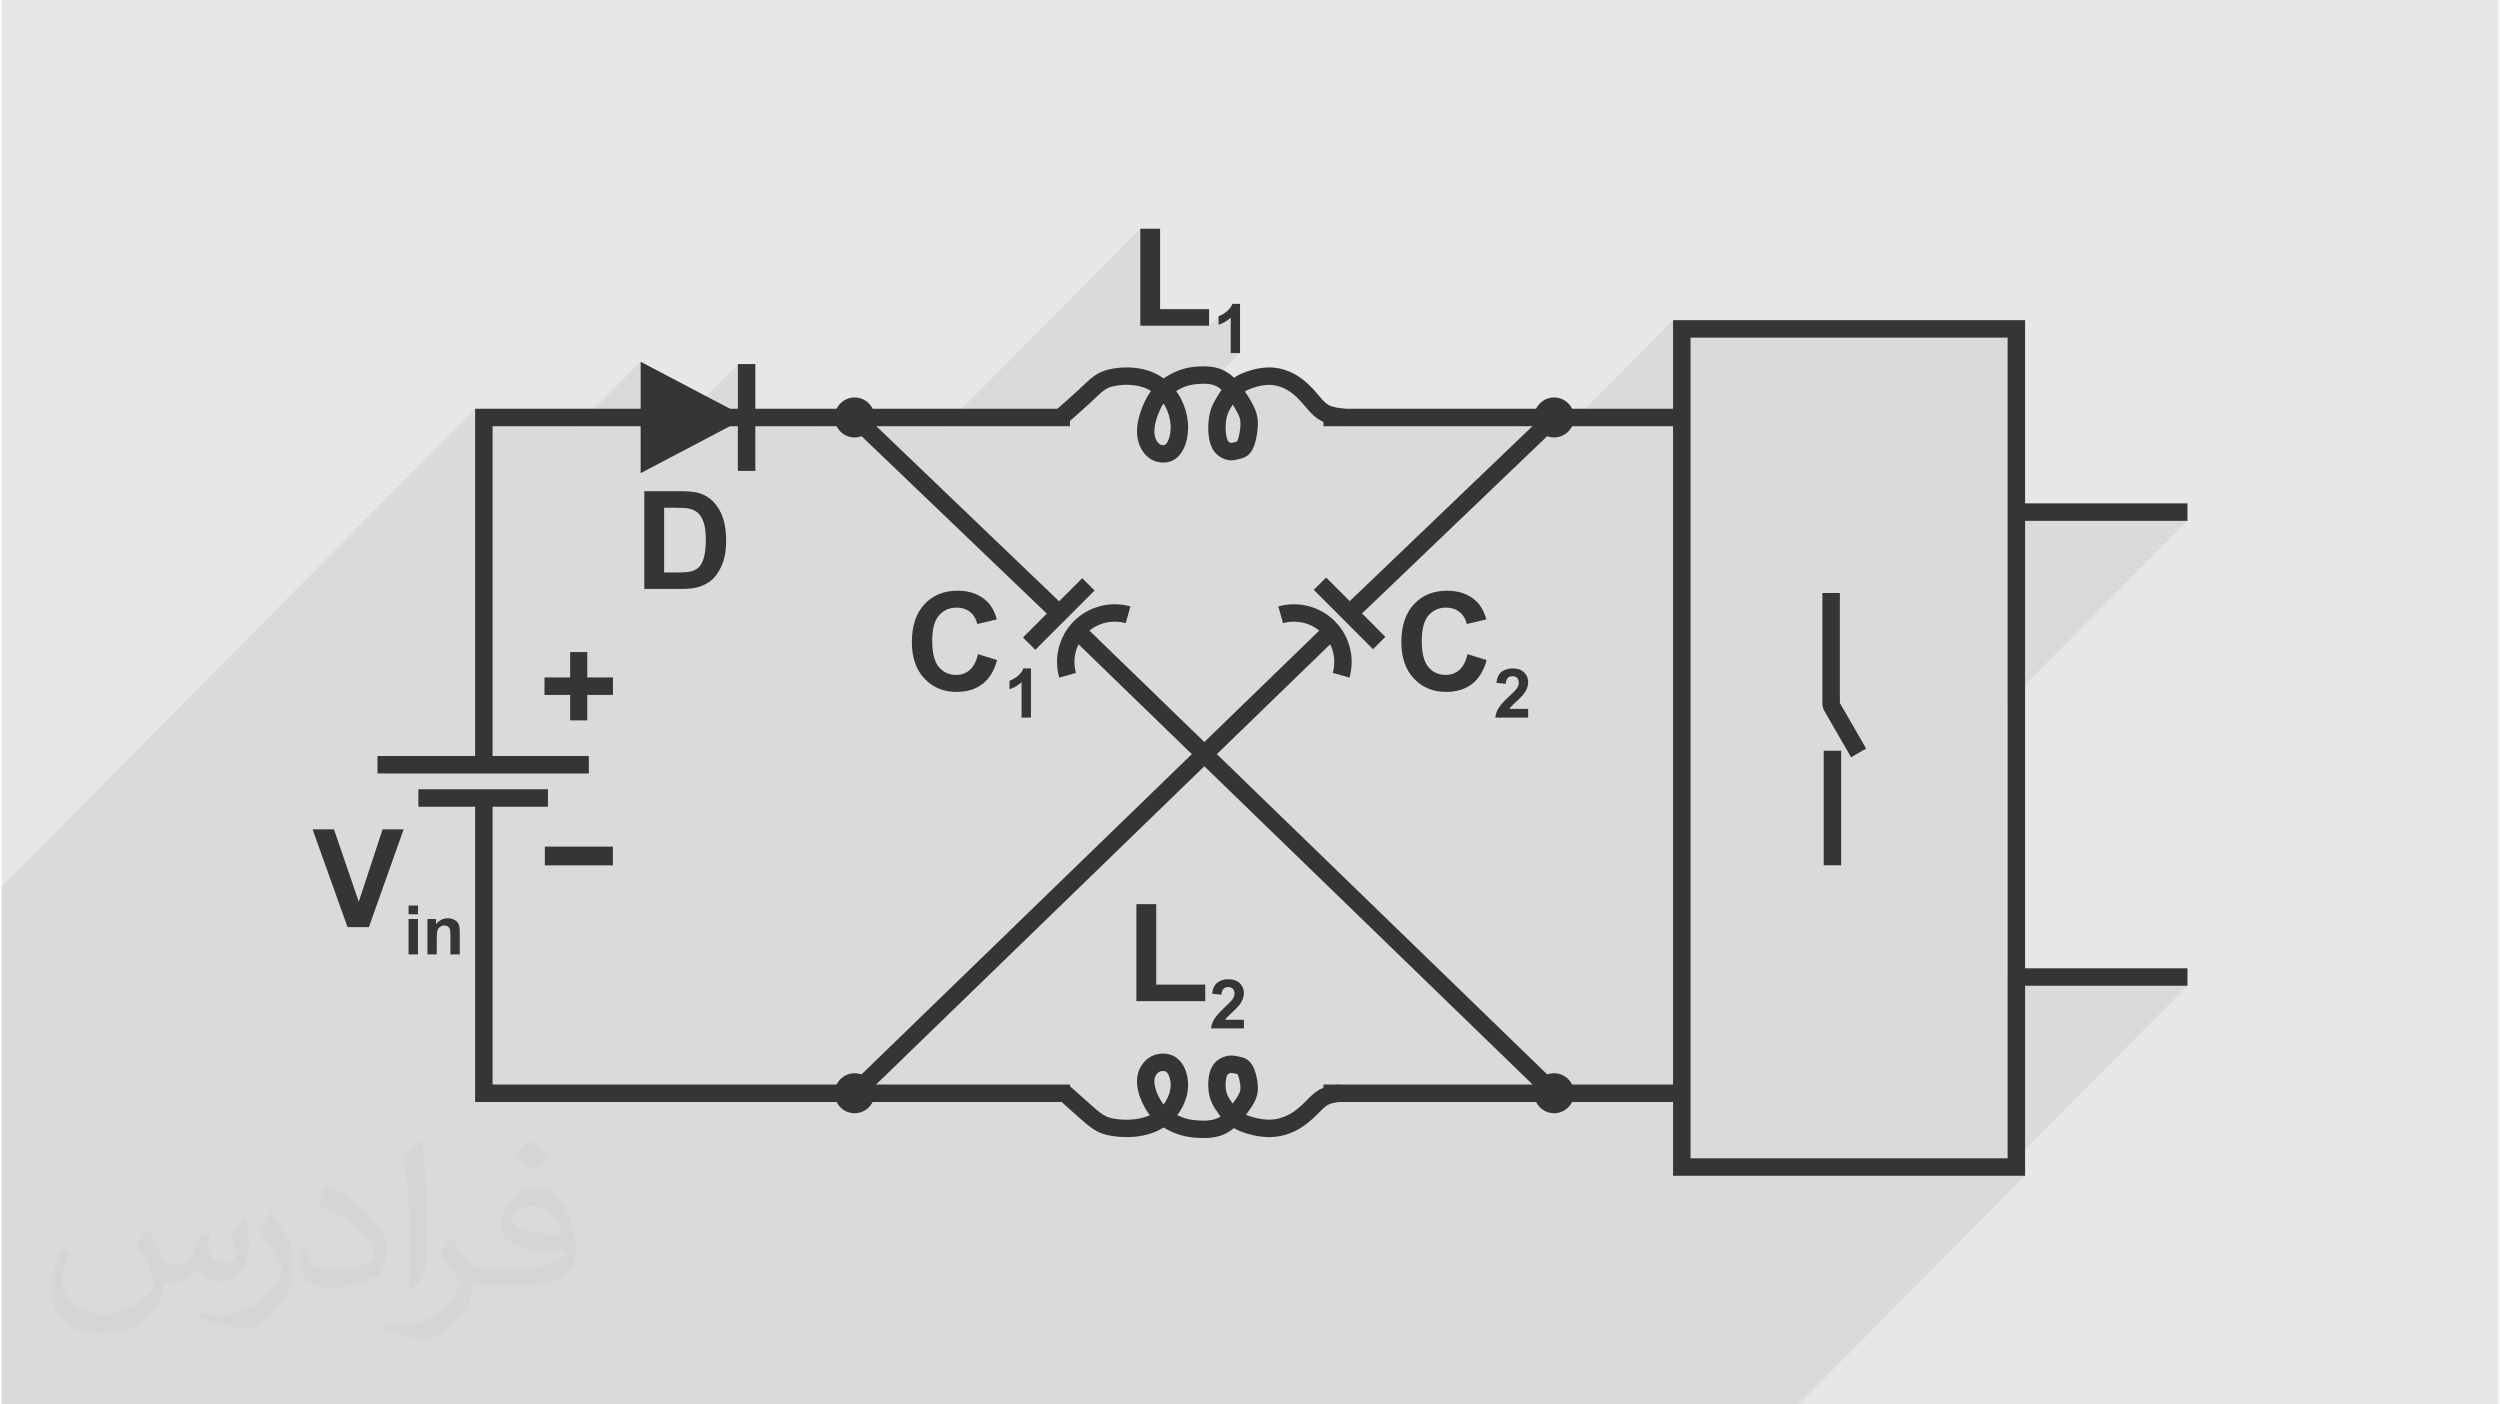 <?xml version="1.0" encoding="UTF-8"?>
<!DOCTYPE svg PUBLIC "-//W3C//DTD SVG 1.0//EN" "http://www.w3.org/TR/2001/REC-SVG-20010904/DTD/svg10.dtd">
<!-- Creator: CorelDRAW 2017 -->
<svg xmlns="http://www.w3.org/2000/svg" xml:space="preserve" width="356px" height="200px" version="1.0" shape-rendering="geometricPrecision" text-rendering="geometricPrecision" image-rendering="optimizeQuality" fill-rule="evenodd" clip-rule="evenodd" viewBox="0 0 35600 20025" xmlns:xlink="http://www.w3.org/1999/xlink">
 <g id="svg2">
  <g id="_2209722662368">
   <path fill="#E6E7E8" d="M0 0l35600 0 0 20025 -35600 0 0 -20025z"/>
   <path fill="#373435" fill-opacity="0.031" d="M2102 17538c67,103 111,202 155,311 31,64 48,183 198,183 44,0 107,-14 163,-45 63,-33 111,-82 135,-159l61 -201 145 -72 10 10c-19,76 -24,148 -24,206 0,169 145,233 262,233 68,0 128,-33 128,-95 0,-81 -34,-216 -78,-338 68,-68 136,-136 214,-191l12 6c34,144 53,286 53,381 0,92 -41,195 -75,263 -70,132 -194,237 -344,237 -114,0 -240,-57 -327,-163l-5 0c-83,101 -209,194 -412,194l-63 0c-10,134 -39,229 -82,313 -122,237 -480,404 -817,404 -470,0 -705,-272 -705,-632 0,-223 72,-431 184,-577l92 37c-70,134 -116,261 -116,385 0,338 274,499 591,499 293,0 657,-188 722,-404 -24,-237 -114,-348 -250,-565 42,-72 95,-144 160,-220l13 0zm5414 -1273c99,62 196,136 290,221 -53,74 -118,142 -201,201 -94,-76 -189,-142 -286,-212 66,-74 131,-146 197,-210zm51 925c-160,0 -291,105 -291,183 0,167 320,219 702,217 -48,-196 -215,-400 -411,-400zm-359 894c208,0 390,-6 528,-41 155,-39 286,-118 286,-171 0,-15 0,-31 -5,-46 -87,9 -186,9 -274,9 -281,0 -496,-64 -581,-223 -22,-43 -36,-93 -36,-148 0,-153 65,-303 181,-406 97,-84 204,-138 313,-138 196,0 354,159 463,408 60,136 101,292 101,490 0,132 -36,243 -118,326 -153,148 -434,204 -865,204l-197 0 0 0 -51 0c-106,0 -184,-19 -244,-66l-10 0c2,24 5,49 5,72 0,97 -32,220 -97,319 -192,286 -400,410 -579,410 -182,0 -405,-70 -606,-161l36 -70c66,27 155,45 279,45 325,0 751,-313 804,-617 -12,-25 -33,-58 -65,-93 -94,-113 -155,-208 -211,-307 49,-95 92,-171 134,-239l16 -2c139,282 265,445 546,445l43 0 0 0 204 0zm-1406 299c24,-130 26,-276 26,-412l0 -202c0,-377 -48,-925 -87,-1281 68,-75 163,-161 238,-219l21 6c51,449 64,971 64,1450 0,126 -5,250 -17,340 -8,114 -73,200 -214,332l-31 -14zm-1447 -596c7,177 94,317 397,317 189,0 349,-49 526,-133 31,-15 48,-33 48,-50 0,-111 -84,-257 -228,-391 -138,-126 -322,-237 -494,-311 -58,-25 -77,-52 -77,-76 0,-52 68,-159 123,-235l20 -2c196,103 416,255 579,426 148,157 240,315 240,488 0,128 -39,250 -102,361 -216,109 -446,191 -674,191 -276,0 -465,-129 -465,-434 0,-33 0,-85 12,-151l95 0zm-500 -502l172 278c63,103 121,214 121,391l0 227c0,183 -117,379 -306,572 -147,132 -278,188 -399,188 -180,0 -386,-56 -623,-159l26 -70c76,21 163,37 270,37 341,-2 690,-251 850,-556 19,-35 27,-68 27,-91 0,-35 -20,-74 -34,-109 -87,-165 -184,-315 -291,-453 56,-88 111,-173 172,-257l15 2z"/>
   <path fill="#373435" fill-opacity="0.078" d="M997 20025l-18 0 -803 0 -46 0 -87 0 -43 0 0 -135 0 -18 0 -135 0 -88 0 -49 0 -77 0 -44 0 -13 0 -35 0 -3 0 -63 0 -133 0 -205 0 -67 0 -68 0 -123 0 -62 0 -8 0 -65 0 -129 0 -15 0 -36 0 -117 0 -111 0 -28 0 -5 0 -71 0 -31 0 -94 0 -28 0 -127 0 -18 0 -102 0 -4 0 -71 0 -86 0 -60 0 -21 0 -8 0 -163 0 -1 0 -56 0 -479 0 -99 0 -236 0 -129 0 -9 0 -47 0 -64 0 -245 0 -157 0 -638 0 -794 0 -1212 0 -500 6752 -6815 0 500 249 -251 1201 0 910 -919 0 794 0 125 508 0 878 -886 0 827 124 -66 -123 125 1139 0 323 -326 -35 42 -26 48 -17 54 -5 57 5 58 17 53 7 14 130 0 212 -214 223 214 974 0 2790 -2816 0 1383 981 0 -890 898 1 0 1024 -1033 0 23 198 -199 -7 15 -7 15 -9 15 -10 14 -11 14 -12 13 -142 143 0 69 25 -9 23 -10 23 -11 22 -12 21 -14 20 -14 20 -16 19 -16 0 505 133 0 -439 443 8 1 10 1 8 2 8 2 8 2 8 2 8 2 7 2 8 3 7 3 7 2 7 3 6 4 7 3 7 3 6 4 6 4 6 4 6 3 5 4 5 4 5 4 6 5 5 4 5 5 5 5 -6 9 -6 9 -6 9 -6 9 -6 9 -5 9 -6 9 -5 9 -7 10 -7 11 -7 11 -6 12 -7 11 -6 11 -7 12 -6 12 -6 12 -7 12 -6 13 -6 13 -6 13 -5 13 -6 13 -5 14 -5 14 -4 15 -5 14 -4 14 -3 14 -3 14 -3 15 -3 14 -2 14 -2 14 -2 14 -2 15 -1 15 -1 15 -1 15 -1 16 -1 15 0 16 0 15 0 8 523 -528 9 -5 11 -6 12 -6 13 -6 13 -6 14 -6 14 -5 14 -6 15 -5 17 -6 18 -5 18 -5 18 -5 18 -5 19 -4 19 -3 19 -3 16 -2 16 -2 16 -1 15 -1 17 -1 15 0 16 1 16 1 16 2 16 2 16 3 16 3 16 4 15 4 15 5 15 5 0 0 17 7 17 7 16 7 16 8 15 8 15 9 15 9 14 9 14 10 14 10 14 10 13 11 13 11 13 11 13 12 12 12 13 12 12 13 12 12 12 13 12 13 12 13 11 13 11 14 24 27 23 27 24 28 24 26 25 26 27 24 18 15 116 -116 0 186 34 13 41 13 41 10 41 8 42 7 42 5 43 6 3 0 -1 1 2478 0 323 -326 -35 42 -26 48 -17 54 -5 57 5 58 17 53 7 14 305 0 37 -35 -35 35 148 0 1497 -1512 0 500 249 -251 4521 0 0 2489 124 -126 0 249 2440 0 -2564 2588 0 3918 124 -126 0 249 2440 0 -2684 2709 369 0 -3231 3261 -369 0 -127 0 -2313 0 -246 0 -1964 0 -948 0 -970 0 -71 0 -249 0 -223 0 -400 0 -403 0 -17 0 -93 0 -482 0 -501 0 -82 0 -78 0 -87 0 -1190 0 -129 0 -18 0 0 0 -11 0 -44 0 -32 0 -68 0 -7 0 -143 0 -28 0 -16 0 -1 0 0 0 -140 0 -227 0 -197 0 -80 0 -27 0 -55 0 -52 0 -29 0 -111 0 -81 0 -10 0 -7 0 -15 0 -15 0 -15 0 -5 0 0 0 -15 0 -36 0 -73 0 -6 0 -25 0 -59 0 -1 0 -55 0 -2 0 -20 0 -29 0 -39 0 -40 0 -3 0 -12 0 -8 0 0 0 -50 0 -1 0 -47 0 -67 0 -14 0 -23 0 -76 0 -7 0 -53 0 -11 0 -71 0 -10 0 -63 0 -11 0 -31 0 -21 0 -34 0 -42 0 -5 0 -90 0 -31 0 -17 0 -20 0 -17 0 -6 0 -9 0 -62 0 -8 0 -37 0 0 0 -7 0 -11 0 -22 0 -14 0 -6 0 -14 0 -11 0 -1 0 -74 0 -27 0 -29 0 -7 0 -54 0 -5 0 -11 0 -44 0 -30 0 -17 0 -9 0 -5 0 -22 0 -3 0 -6 0 -6 0 -79 0 -95 0 0 0 -11 0 -8 0 -47 0 -92 0 -85 0 -76 0 -166 0 -81 0 -17 0 -213 0 -73 0 -107 0 -195 0 -28 0 -213 0 -668 0 -86 0 -101 0 -60 0 -64 0 -2 0 -52 0 -188 0 -51 0 -78 0 -148 0 -18 0 -131 0 -11 0 -41 0 -225 0 -2 0 -71 0 -77 0 -201 0 -58 0 -169 0 -130 0 -33 0 -271 0 -1617 0 -3 0 -282 0 -37 0 -6 0 -12 0 -72 0 -61 0 -28 0 -31 0 -95 0 -112 0 -80 0 -50 0 -29 0 -4 0 -30 0 -18 0 -4 0 -19 0 -10 0 -42 0 -15 0 -4 0 -1 0 -21 0 -23 0 -24 0 -30 0 -16 0 -1 0 -6 0 -61 0 -8 0 -23 0 -22 0 -22 0 -11 0 0 0 -37 0 0 0 -57 0 -3 0 -1 0 -1 0 -14 0 -20 0 0 0 -53 0 -6 0 -54 0 -7 0 -19 0 -14 0 -20 0 -59 0 -20 0 -24 0 -28 0 -77 0 -5 0 -15 0 -36 0 -3 0 -7 0 -3 0 -33 0 -20 0 -7 0 -34 0 -64 0 -11 0 -71 0 -56 0 -21 0 -16 0 -1 0 -23 0 -25 0 -1 0 -26 0 -23 0 -52 0 -23 0 -5 0 -18 0 -62 0 -1 0 -19 0 -68 0 -4 0 -61 0 -5 0 -45 0 -33 0 -53 0 -49 0 -9 0 -2 0 -18 0 -20 0 -7 0 -5 0 -80 0 -98 0 -29 0 -47 0 -6 0 -61 0 -5 0 -29 0 -39 0 -30 0 -23 0 0 0 -56 0 -69 0 -106 0 -138 0 -120 0 -66 0 -11 0 -21 0 -16 0 -5 0 -19 0 -24 0 -228 0 -103 0z"/>
   <g>
    <g>
     <path fill="#373435" fill-rule="nonzero" d="M5360 10779l3013 0 0 249 -3013 0 0 -249z"/>
     <path fill="#373435" fill-rule="nonzero" d="M6752 10903l0 -5075 8481 0 0 249 -8232 0 0 4826 -249 0z"/>
     <path fill="#373435" fill-rule="nonzero" d="M14990 5883l184 -160c55,-48 108,-97 160,-145 30,-27 52,-48 73,-68 62,-59 113,-107 167,-146 40,-29 80,-52 124,-69 42,-17 86,-29 137,-38 51,-10 110,-16 173,-18 54,-2 111,0 169,8 66,8 132,23 194,45 60,21 118,50 172,86 9,6 18,12 27,18 20,-15 42,-29 66,-43 32,-19 68,-38 107,-55 40,-18 83,-33 131,-45 43,-11 90,-19 137,-24 50,-5 100,-6 146,-6 46,1 87,5 122,11 40,7 76,18 110,31 35,14 68,31 100,53 29,19 56,41 83,67 14,-9 29,-18 44,-27 44,-24 92,-45 146,-63 57,-20 122,-37 191,-47 60,-9 122,-12 184,-7 64,6 128,21 188,43l1 0c63,23 123,54 177,91 52,35 98,73 140,114 41,39 78,80 112,121l24 27c48,57 94,111 143,138 58,32 148,43 239,54l-14 117 -13 130 -3 0c-113,-14 -226,-28 -328,-83 -90,-50 -150,-121 -213,-195l-24 -27c-30,-36 -61,-71 -95,-103 -33,-32 -68,-62 -106,-87 -38,-25 -80,-47 -125,-64l0 0c-39,-14 -82,-24 -125,-28 -42,-4 -85,-1 -127,5 -51,7 -100,20 -146,36 -40,14 -76,29 -106,46l-9 5c21,30 38,57 53,81 16,27 30,50 41,70 11,20 22,40 32,61 9,19 18,39 26,62 9,23 17,49 23,79 7,32 11,67 11,106 0,33 -4,74 -9,117 -6,43 -13,86 -22,121 -9,35 -18,64 -28,88l0 1c-13,32 -27,57 -41,77 -17,24 -34,41 -54,55 -21,15 -39,24 -58,30 -18,7 -37,11 -58,16l-19 4 -6 2c-34,8 -71,17 -124,9l0 0c-29,-4 -60,-14 -91,-30 -28,-13 -55,-31 -78,-53l0 -1c-25,-23 -46,-51 -63,-84 -16,-31 -29,-65 -38,-103 -8,-35 -14,-73 -17,-113 -3,-38 -4,-80 -2,-121 2,-42 6,-82 12,-118 7,-38 17,-76 30,-114 13,-37 29,-71 47,-103 17,-32 35,-61 53,-90 14,-24 29,-48 46,-72 -14,-14 -28,-25 -42,-34 -16,-11 -33,-20 -52,-27 -19,-8 -39,-14 -62,-18 -27,-4 -55,-7 -85,-8 -35,0 -75,1 -116,5 -35,4 -70,10 -103,18 -33,8 -63,19 -91,31 -29,13 -55,27 -79,41l-16 10c22,31 43,63 61,96 31,58 55,117 73,176 18,62 30,125 34,186 5,57 2,112 -5,165 -7,58 -21,111 -38,156 -19,48 -42,90 -71,126 -32,38 -69,68 -112,88 -42,19 -89,27 -135,26 -47,-1 -94,-12 -135,-31 -38,-17 -72,-42 -101,-72 -30,-30 -54,-64 -73,-101 -18,-34 -32,-70 -41,-108 -9,-36 -14,-75 -15,-117 -1,-40 1,-80 7,-121 6,-40 16,-82 29,-127 12,-43 28,-86 45,-128 17,-41 36,-82 57,-120 21,-37 41,-69 61,-96 -31,-19 -65,-35 -100,-48 -48,-16 -95,-28 -142,-33 -44,-6 -89,-8 -132,-7 -48,2 -94,7 -134,15 -35,6 -64,14 -90,24 -25,10 -48,23 -71,40 -39,28 -85,71 -141,125 -25,23 -51,49 -75,70 -44,41 -101,93 -165,149 -109,96 -146,128 -185,162l-163 -188zm1600 -92c-7,-14 -15,-27 -23,-39 -8,12 -16,25 -23,38 -15,27 -30,59 -45,94 -14,34 -26,69 -36,103 -9,31 -16,63 -21,94 -4,29 -6,56 -5,79 0,23 3,44 8,64 4,18 11,35 20,52 8,16 18,31 30,42 8,9 18,16 28,21 12,5 24,8 36,8 10,1 19,-1 28,-5 7,-3 14,-9 21,-18 12,-14 22,-33 31,-57 12,-30 21,-64 25,-101 5,-35 7,-74 4,-114 -4,-43 -12,-88 -25,-133 -14,-45 -31,-88 -53,-128zm978 0l-15 -24c-14,24 -28,47 -40,69 -13,24 -24,47 -32,70 -8,22 -14,47 -19,74 -5,28 -8,56 -9,84 -1,29 -1,61 2,93 2,27 6,53 11,75 5,19 10,34 15,45 5,8 9,15 14,19l1 0c5,5 11,10 17,13 6,3 12,4 17,5 7,1 18,-2 29,-5l29 -6c9,-2 17,-4 25,-7 3,-5 7,-13 11,-22l0 0c6,-15 12,-33 17,-54l0 -1c7,-28 13,-61 17,-93 4,-29 6,-59 6,-86 0,-25 -2,-43 -5,-57 -3,-15 -7,-28 -12,-42 -5,-13 -11,-26 -18,-41 -6,-13 -15,-28 -25,-47 -11,-20 -24,-41 -36,-62z"/>
     <path fill="#373435" fill-rule="nonzero" d="M18847 5828l5079 0 0 249 -5079 0 0 -249z"/>
     <path fill="#373435" fill-rule="nonzero" d="M5943 11253l1847 0 0 249 -1847 0 0 -249z"/>
     <path fill="#373435" fill-rule="nonzero" d="M7001 11377l0 4086 8232 0 0 249 -8481 0 0 -4335 249 0z"/>
     <path fill="#373435" fill-rule="nonzero" d="M15211 15467l157 140 143 127 0 0c42,37 79,71 113,99 30,24 59,45 87,63 25,15 48,26 73,35 28,9 58,16 92,21 41,7 88,11 138,13 42,1 88,-1 134,-6 50,-5 99,-15 145,-29 28,-8 54,-18 79,-29 -14,-18 -27,-37 -40,-57 -21,-33 -42,-69 -59,-105 -18,-37 -34,-75 -47,-112 -13,-39 -23,-77 -29,-113 -7,-37 -9,-74 -8,-110 1,-38 6,-73 16,-107 10,-36 25,-68 44,-99 21,-33 46,-64 76,-90 30,-25 63,-46 101,-61 39,-16 83,-24 128,-25l0 0c43,-1 87,6 128,22l0 0c43,16 80,41 112,75 31,32 55,69 75,112 18,41 33,89 41,141 7,48 10,98 5,149 -4,53 -16,109 -36,165 -19,53 -44,106 -76,155 -12,20 -26,39 -40,58 24,12 48,23 73,32 27,10 58,20 93,27 31,7 68,12 106,15 43,4 84,5 118,5 30,-1 59,-3 86,-8 25,-3 47,-8 66,-15 19,-6 37,-14 54,-24 7,-4 14,-8 21,-13 -10,-13 -19,-26 -29,-39 -17,-24 -34,-49 -53,-77 -18,-29 -34,-59 -48,-92 -14,-34 -25,-68 -32,-103 -7,-34 -11,-69 -13,-105 -2,-36 -1,-73 3,-109 3,-36 9,-70 18,-101 9,-36 23,-67 40,-95 19,-30 41,-55 67,-76 23,-19 50,-34 77,-45 28,-13 58,-21 86,-24 52,-7 86,1 119,7l5 2c10,2 6,1 19,3 18,4 34,7 56,13 19,6 38,13 56,25 20,12 38,27 56,48 15,18 30,41 44,71 10,21 20,47 29,80 10,33 19,71 24,107 5,36 9,73 9,105 0,37 -4,69 -11,97 -7,27 -16,51 -25,73 -9,19 -18,37 -28,55 -10,18 -21,35 -33,54 -11,15 -24,35 -42,59 -9,14 -20,28 -31,43 27,12 59,23 93,33l1 0c44,13 95,25 148,31 44,5 89,8 132,4 44,-3 88,-12 129,-25 46,-14 89,-33 127,-55 38,-21 73,-46 105,-73 33,-27 65,-57 96,-87l30 -30c59,-60 114,-115 185,-155 86,-48 173,-61 259,-73l34 246c-63,9 -127,18 -172,44 -40,22 -84,66 -130,113l-31 31c-35,34 -72,69 -113,103 -43,35 -89,68 -140,97 -55,31 -114,57 -176,77 -59,18 -121,31 -185,35 -61,5 -122,2 -180,-5 -65,-8 -130,-23 -188,-40 -53,-15 -101,-33 -144,-53 -18,-9 -36,-18 -53,-28 -28,25 -58,45 -88,63 -32,18 -64,32 -99,44 -34,11 -69,20 -107,25 -34,6 -74,9 -120,9 -46,1 -96,0 -143,-4 -44,-4 -90,-11 -135,-20 -46,-10 -89,-23 -129,-38 -41,-15 -76,-31 -106,-46l0 -1c-28,-14 -52,-27 -74,-41 -11,7 -22,14 -34,20 -53,31 -111,54 -170,72 -63,19 -127,32 -191,39 -55,6 -112,8 -166,6 -61,-1 -119,-7 -170,-15 -50,-8 -94,-18 -134,-31 -44,-15 -83,-34 -123,-58 -35,-22 -73,-50 -114,-84 -37,-31 -77,-65 -121,-105l0 0 -300 -268 165 -184zm1356 280c10,-13 19,-26 27,-39 21,-33 38,-68 51,-103 12,-35 20,-71 23,-106 2,-32 1,-61 -3,-88 -5,-29 -13,-55 -23,-78 -8,-19 -17,-33 -27,-43 -6,-7 -14,-12 -22,-15l0 0c-10,-4 -22,-6 -34,-5 -15,0 -29,3 -43,8 -10,4 -20,10 -28,18 -11,9 -21,20 -28,32 -7,12 -13,24 -17,38 -4,14 -6,29 -6,45 -1,18 1,38 5,61 4,24 10,49 19,75 10,28 22,56 35,84 14,28 29,55 44,78 9,14 18,26 27,38zm986 -13l20 -27c12,-17 24,-35 36,-52 10,-16 18,-28 24,-39 6,-11 11,-21 16,-32 4,-9 8,-19 11,-31 2,-11 4,-24 4,-40 0,-20 -2,-44 -6,-68 -4,-29 -10,-55 -16,-75l0 -1c-4,-16 -10,-30 -15,-42 -3,-5 -5,-10 -8,-13 -11,-2 -47,-12 -56,-12 -13,-2 -27,-5 -35,-4 -6,0 -13,3 -21,6 -7,3 -14,7 -19,11 -4,3 -8,7 -11,12 -5,8 -9,18 -12,31 -5,17 -8,37 -10,59 -3,24 -3,49 -2,74 1,23 3,45 8,66 4,20 10,39 17,56 8,18 18,37 30,56 12,19 28,41 45,64l0 1z"/>
     <path fill="#373435" fill-rule="nonzero" d="M18847 15463l5079 0 0 249 -5079 0 0 -249z"/>
     <path fill="#373435" d="M10622 5952l-755 -397 -755 -397 0 794 0 794 755 -397 755 -397z"/>
     <path fill="#373435" fill-rule="nonzero" d="M10498 6714l0 -1523 249 0 0 1523 -249 0z"/>
     <path fill="#373435" d="M12163 5667c157,0 285,128 285,285 0,158 -128,285 -285,285 -158,0 -285,-127 -285,-285 0,-157 127,-285 285,-285z"/>
     <path fill="#373435" d="M12163 15302c157,0 285,128 285,285 0,158 -128,285 -285,285 -158,0 -285,-127 -285,-285 0,-157 127,-285 285,-285z"/>
     <path fill="#373435" d="M22136 15302c157,0 285,128 285,285 0,158 -128,285 -285,285 -158,0 -285,-127 -285,-285 0,-157 127,-285 285,-285z"/>
     <path fill="#373435" d="M22136 5667c157,0 285,128 285,285 0,158 -128,285 -285,285 -158,0 -285,-127 -285,-285 0,-157 127,-285 285,-285z"/>
     <path fill="#373435" fill-rule="nonzero" d="M23957 4565l4894 0 0 12199 -5019 0 0 -12199 125 0zm4645 249l-4521 0 0 11701 4521 0 0 -11701z"/>
     <path fill="#373435" fill-rule="nonzero" d="M28726 7177l2440 0 0 249 -2440 0 0 -249z"/>
     <path fill="#373435" fill-rule="nonzero" d="M28726 13806l2440 0 0 249 -2440 0 0 -249z"/>
     <path fill="#373435" fill-rule="nonzero" d="M26229 10704l0 1633 -249 0 0 -1633 249 0z"/>
     <path fill="#373435" fill-rule="nonzero" d="M26210 8455l0 1568 375 650 -215 124 -392 -680 -17 -62 0 -1600 249 0z"/>
     <path fill="#373435" fill-rule="nonzero" d="M15584 8420l-845 845 -176 -176 845 -845 176 176z"/>
     <path fill="#373435" fill-rule="nonzero" d="M12249 5863l2916 2793 -172 179 -2916 -2793 172 -179z"/>
     <path fill="#373435" fill-rule="nonzero" d="M15425 8908l6797 6590 -173 178 -6797 -6590 173 -178z"/>
     <path fill="#373435" fill-rule="nonzero" d="M15080 9661c-41,-143 -41,-291 -5,-430 37,-140 109,-270 214,-375 105,-105 235,-177 375,-214 139,-36 288,-36 431,4l-67 239c-101,-28 -205,-28 -302,-3 -96,25 -187,76 -261,150 -73,74 -124,164 -149,261 -26,97 -26,201 3,301l-239 67z"/>
     <path fill="#373435" fill-rule="nonzero" d="M22222 6042l-2917 2793 -172 -179 2917 -2793 172 179z"/>
     <path fill="#373435" fill-rule="nonzero" d="M19046 9086l-6797 6590 -173 -178 6797 -6590 173 178z"/>
     <path fill="#373435" fill-rule="nonzero" d="M18980 9594c28,-100 28,-204 3,-301 -25,-97 -76,-187 -150,-261 -74,-74 -164,-125 -261,-150 -97,-25 -201,-25 -301,3l-67 -239c143,-40 291,-40 430,-4 140,37 270,109 375,214 105,105 178,235 214,375 36,139 36,287 -4,430l-239 -67z"/>
     <path fill="#373435" fill-rule="nonzero" d="M18885 8234l845 846 -176 176 -845 -846 176 -176z"/>
    </g>
    <path fill="#373435" fill-rule="nonzero" d="M4933 13219l-499 -1395 305 0 354 1033 340 -1033 300 0 -496 1395 -304 0zm870 -184l0 -124 134 0 0 124 -134 0zm0 573l0 -505 134 0 0 505 -134 0zm730 0l-133 0 0 -257c0,-55 -3,-90 -9,-106 -5,-16 -15,-28 -28,-37 -13,-9 -28,-13 -46,-13 -24,0 -45,6 -63,19 -19,12 -32,29 -38,50 -7,21 -11,59 -11,116l0 228 -133 0 0 -505 123 0 0 74c45,-57 101,-85 168,-85 29,0 57,6 81,16 25,11 43,24 56,41 12,16 21,35 26,56 5,21 7,51 7,90l0 313z"/>
    <path fill="#373435" fill-rule="nonzero" d="M9164 7003l514 0c116,0 204,9 265,27 81,24 151,66 209,128 59,61 103,137 133,226 31,89 46,199 46,329 0,115 -14,214 -43,297 -35,102 -84,184 -149,247 -49,47 -115,84 -197,111 -62,20 -145,29 -249,29l-529 0 0 -1394zm283 236l0 923 209 0c78,0 135,-5 169,-14 46,-11 84,-30 114,-58 30,-27 54,-72 73,-134 19,-62 29,-148 29,-256 0,-107 -10,-190 -29,-247 -19,-58 -45,-103 -79,-136 -34,-32 -78,-54 -130,-65 -39,-9 -116,-13 -230,-13l-126 0z"/>
    <path fill="#373435" fill-rule="nonzero" d="M16236 4644l0 -1383 282 0 0 1147 699 0 0 236 -981 0zm1422 390l-133 0 0 -505c-49,46 -107,80 -173,102l0 -122c35,-12 73,-33 114,-65 40,-32 68,-69 84,-111l108 0 0 701z"/>
    <path fill="#373435" fill-rule="nonzero" d="M16180 14274l0 -1383 283 0 0 1147 699 0 0 236 -982 0zm1533 266l0 123 -468 0c5,-47 20,-91 45,-133 26,-42 76,-98 150,-168 60,-56 97,-94 111,-114 18,-28 28,-55 28,-82 0,-30 -8,-53 -24,-69 -16,-16 -38,-24 -67,-24 -27,0 -50,9 -66,26 -16,16 -26,44 -28,83l-134 -13c8,-74 33,-127 75,-159 42,-32 94,-48 157,-48 69,0 123,19 162,56 39,37 59,83 59,139 0,31 -6,61 -17,90 -11,28 -29,58 -53,89 -17,21 -46,50 -88,89 -42,39 -69,65 -81,77 -11,13 -20,26 -27,38l266 0z"/>
    <path fill="#373435" fill-rule="nonzero" d="M13922 9327l272 84c-41,153 -111,267 -209,342 -97,74 -220,112 -370,112 -185,0 -338,-64 -457,-190 -119,-127 -179,-300 -179,-520 0,-232 60,-412 180,-541 120,-128 277,-192 473,-192 171,0 309,50 416,151 63,60 111,146 143,258l-279 66c-17,-72 -51,-129 -103,-171 -53,-42 -116,-63 -191,-63 -104,0 -188,37 -252,111 -65,74 -97,195 -97,361 0,176 32,301 95,376 64,75 146,112 248,112 75,0 140,-24 193,-71 54,-48 93,-123 117,-225zm755 904l-134 0 0 -505c-48,46 -106,80 -172,102l0 -122c35,-11 73,-33 114,-65 40,-32 68,-69 84,-111l108 0 0 701z"/>
    <path fill="#373435" fill-rule="nonzero" d="M20901 9327l273 84c-42,153 -112,267 -209,342 -98,74 -221,112 -371,112 -185,0 -337,-64 -457,-190 -119,-127 -179,-300 -179,-520 0,-232 60,-412 180,-541 120,-128 278,-192 473,-192 171,0 309,50 416,151 64,60 111,146 143,258l-279 66c-16,-72 -51,-129 -103,-171 -52,-42 -116,-63 -191,-63 -103,0 -187,37 -252,111 -64,74 -96,195 -96,361 0,176 31,301 95,376 63,75 146,112 247,112 75,0 140,-24 194,-71 54,-48 93,-123 116,-225zm865 780l0 124 -468 0c5,-47 20,-92 45,-134 26,-42 76,-98 150,-167 61,-56 98,-94 111,-114 19,-28 28,-55 28,-82 0,-30 -8,-53 -24,-69 -16,-16 -38,-24 -66,-24 -28,0 -50,8 -67,25 -16,17 -26,45 -28,84l-134 -14c8,-73 33,-126 75,-158 42,-32 94,-48 157,-48 69,0 123,18 162,56 40,37 59,83 59,138 0,32 -6,62 -17,90 -11,29 -29,58 -53,89 -16,21 -46,51 -88,90 -42,39 -69,64 -80,77 -12,13 -21,25 -28,37l266 0z"/>
    <path fill="#373435" fill-rule="nonzero" d="M8107 10271l0 -363 -366 0 0 -249 366 0 0 -362 244 0 0 362 366 0 0 249 -366 0 0 363 -244 0z"/>
    <path fill="#373435" fill-rule="nonzero" d="M7746 12338l0 -267 970 0 0 267 -970 0z"/>
   </g>
  </g>
 </g>
</svg>